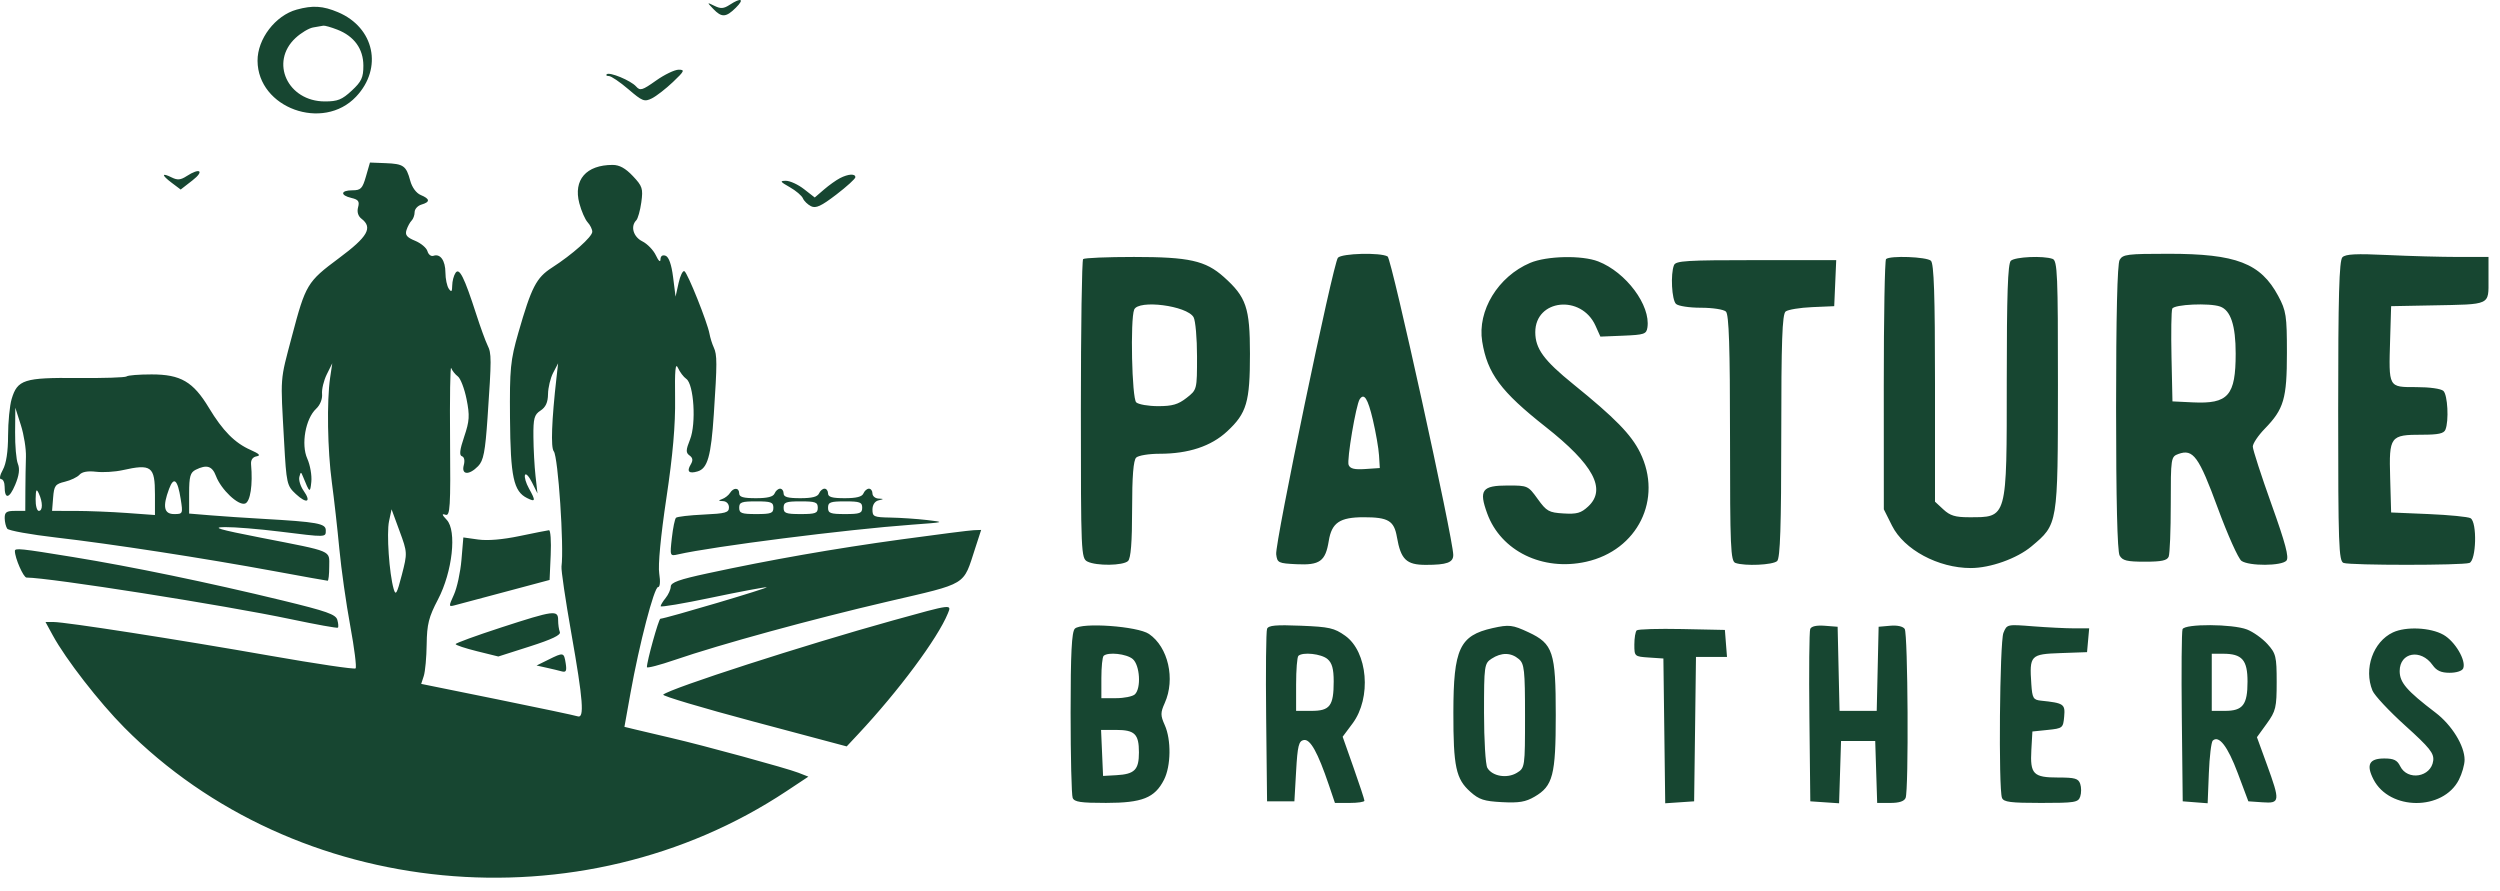 <svg xmlns="http://www.w3.org/2000/svg" fill="none" viewBox="0 0 115 41" height="41" width="115">
<path fill="#174631" d="M33.569 0.219C33.289 0.401 33.155 0.411 32.867 0.27C32.512 0.098 32.512 0.098 32.81 0.41C33.196 0.815 33.395 0.805 33.846 0.358C34.258 -0.049 34.102 -0.128 33.569 0.219ZM13.651 0.441C12.669 0.709 11.839 1.793 11.847 2.799C11.862 4.968 14.858 6.057 16.38 4.446C17.621 3.134 17.222 1.268 15.549 0.562C14.855 0.269 14.386 0.239 13.651 0.441ZM14.398 1.264C14.205 1.299 13.843 1.516 13.595 1.747C12.397 2.859 13.233 4.666 14.945 4.666C15.534 4.666 15.733 4.585 16.181 4.169C16.629 3.753 16.715 3.568 16.715 3.021C16.715 2.249 16.292 1.664 15.515 1.363C15.23 1.252 14.941 1.17 14.874 1.181C14.806 1.192 14.592 1.23 14.398 1.264ZM30.176 3.708C29.541 4.158 29.447 4.186 29.26 3.977C29.017 3.704 28.037 3.297 27.909 3.416C27.861 3.461 27.906 3.498 28.009 3.498C28.111 3.498 28.514 3.77 28.904 4.104C29.554 4.661 29.642 4.695 29.988 4.524C30.194 4.421 30.631 4.082 30.958 3.771C31.485 3.27 31.514 3.206 31.218 3.206C31.035 3.206 30.566 3.431 30.176 3.708ZM16.834 8.115C16.673 8.676 16.597 8.754 16.211 8.754C15.665 8.754 15.636 8.983 16.167 9.106C16.486 9.181 16.545 9.264 16.472 9.535C16.414 9.747 16.472 9.941 16.627 10.06C17.16 10.471 16.922 10.887 15.587 11.879C14.131 12.962 14.059 13.082 13.43 15.463C12.872 17.579 12.898 17.233 13.069 20.323C13.175 22.246 13.197 22.343 13.607 22.724C14.113 23.194 14.336 23.099 13.964 22.572C13.821 22.368 13.733 22.083 13.77 21.939C13.834 21.692 13.844 21.691 13.941 21.932C14.243 22.682 14.267 22.696 14.321 22.165C14.351 21.872 14.267 21.391 14.135 21.097C13.842 20.446 14.053 19.259 14.542 18.803C14.724 18.635 14.836 18.356 14.815 18.125C14.794 17.91 14.892 17.504 15.031 17.223L15.284 16.712L15.187 17.369C15.028 18.445 15.065 20.706 15.265 22.187C15.368 22.95 15.523 24.33 15.61 25.253C15.697 26.177 15.923 27.77 16.112 28.793C16.301 29.817 16.411 30.696 16.357 30.746C16.302 30.797 14.54 30.535 12.44 30.166C8.158 29.412 3.016 28.612 2.46 28.612H2.093L2.431 29.232C3.027 30.325 4.561 32.301 5.72 33.469C13.597 41.408 26.717 42.666 36.184 36.39L37.185 35.726L36.722 35.545C36.19 35.337 32.377 34.294 30.86 33.942C30.298 33.812 29.588 33.644 29.281 33.57L28.724 33.435L29.006 31.863C29.406 29.634 30.091 27.006 30.271 27.006C30.362 27.006 30.384 26.753 30.325 26.385C30.264 26.006 30.392 24.658 30.653 22.917C30.952 20.923 31.072 19.545 31.054 18.318C31.035 17.038 31.07 16.66 31.184 16.918C31.27 17.111 31.443 17.341 31.569 17.428C31.919 17.672 32.032 19.491 31.742 20.216C31.547 20.703 31.543 20.825 31.719 20.952C31.871 21.061 31.886 21.178 31.774 21.365C31.578 21.69 31.688 21.803 32.089 21.685C32.549 21.549 32.708 20.988 32.836 19.048C32.992 16.694 32.991 16.323 32.833 15.982C32.758 15.821 32.67 15.537 32.636 15.351C32.542 14.829 31.633 12.56 31.484 12.475C31.411 12.433 31.289 12.679 31.214 13.022L31.076 13.646L30.962 12.746C30.889 12.169 30.765 11.818 30.618 11.765C30.473 11.713 30.386 11.775 30.382 11.934C30.379 12.083 30.293 12.007 30.171 11.747C30.058 11.506 29.777 11.216 29.548 11.102C29.132 10.895 28.992 10.413 29.268 10.134C29.343 10.058 29.448 9.684 29.501 9.303C29.587 8.676 29.551 8.563 29.112 8.099C28.772 7.739 28.494 7.586 28.182 7.586C26.964 7.586 26.366 8.274 26.649 9.35C26.742 9.705 26.915 10.099 27.032 10.226C27.149 10.352 27.245 10.548 27.245 10.661C27.245 10.892 26.328 11.708 25.386 12.314C24.671 12.775 24.447 13.208 23.846 15.3C23.478 16.58 23.442 16.948 23.46 19.244C23.482 21.94 23.624 22.601 24.246 22.911C24.638 23.106 24.65 23.04 24.328 22.462C24.193 22.22 24.113 21.944 24.15 21.849C24.186 21.754 24.331 21.906 24.47 22.187L24.724 22.698L24.634 21.895C24.585 21.453 24.541 20.645 24.537 20.099C24.529 19.243 24.575 19.074 24.865 18.886C25.103 18.731 25.204 18.508 25.209 18.127C25.213 17.831 25.319 17.391 25.445 17.15L25.673 16.712L25.599 17.369C25.376 19.335 25.33 20.592 25.474 20.761C25.672 20.995 25.951 25.145 25.829 26.057C25.807 26.217 26.011 27.603 26.282 29.136C26.825 32.212 26.89 33.065 26.572 32.951C26.46 32.912 24.796 32.56 22.872 32.169L19.375 31.459L19.494 31.094C19.559 30.893 19.62 30.236 19.627 29.634C19.639 28.715 19.723 28.384 20.146 27.577C20.813 26.304 21.022 24.413 20.55 23.914C20.326 23.676 20.311 23.618 20.492 23.679C20.705 23.75 20.73 23.347 20.703 20.236C20.686 18.298 20.71 16.81 20.755 16.931C20.801 17.051 20.939 17.225 21.062 17.316C21.185 17.408 21.365 17.879 21.462 18.363C21.613 19.116 21.597 19.366 21.353 20.087C21.148 20.691 21.119 20.947 21.248 20.987C21.356 21.021 21.391 21.186 21.334 21.396C21.212 21.848 21.575 21.873 21.995 21.442C22.24 21.191 22.319 20.786 22.427 19.216C22.614 16.486 22.614 16.259 22.426 15.882C22.334 15.696 22.099 15.051 21.905 14.448C21.355 12.746 21.129 12.295 20.954 12.553C20.873 12.672 20.804 12.934 20.802 13.134C20.798 13.424 20.765 13.454 20.644 13.28C20.561 13.16 20.491 12.828 20.49 12.543C20.487 11.984 20.253 11.655 19.939 11.767C19.831 11.805 19.707 11.711 19.664 11.557C19.621 11.403 19.365 11.187 19.095 11.076C18.712 10.919 18.625 10.809 18.699 10.581C18.751 10.419 18.857 10.225 18.933 10.148C19.01 10.072 19.073 9.896 19.073 9.757C19.073 9.618 19.214 9.462 19.387 9.411C19.795 9.291 19.785 9.15 19.355 8.971C19.149 8.885 18.954 8.621 18.872 8.316C18.685 7.623 18.564 7.537 17.734 7.505L17.018 7.477L16.834 8.115ZM8.581 8.104C8.309 8.28 8.162 8.293 7.904 8.165C7.423 7.926 7.42 8.049 7.898 8.408L8.311 8.719L8.853 8.298C9.42 7.859 9.199 7.701 8.581 8.104ZM38.64 8.194C38.467 8.283 38.135 8.519 37.902 8.72L37.478 9.085L36.986 8.701C36.715 8.489 36.34 8.316 36.152 8.317C35.859 8.317 35.884 8.359 36.327 8.609C36.611 8.77 36.884 9.002 36.934 9.124C36.985 9.246 37.153 9.409 37.307 9.486C37.529 9.596 37.771 9.485 38.467 8.953C38.951 8.583 39.347 8.223 39.347 8.152C39.347 7.979 39.022 7.998 38.64 8.194ZM61.544 11.857C61.323 12.112 58.643 24.988 58.705 25.496C58.754 25.891 58.799 25.913 59.642 25.954C60.712 26.006 60.972 25.818 61.123 24.883C61.258 24.045 61.629 23.793 62.731 23.793C63.861 23.793 64.128 23.953 64.258 24.704C64.437 25.736 64.693 25.984 65.584 25.984C66.557 25.984 66.85 25.878 66.85 25.527C66.85 24.804 64.014 11.906 63.831 11.798C63.505 11.606 61.722 11.652 61.544 11.857ZM97.503 11.957C97.397 12.139 97.34 14.543 97.34 18.756C97.34 22.969 97.397 25.372 97.503 25.555C97.637 25.789 97.838 25.838 98.665 25.838C99.431 25.838 99.686 25.784 99.759 25.607C99.812 25.48 99.855 24.393 99.855 23.193C99.855 21.064 99.863 21.007 100.208 20.882C100.886 20.638 101.144 20.992 102.018 23.369C102.473 24.606 102.964 25.701 103.109 25.801C103.462 26.046 104.954 26.038 105.175 25.79C105.305 25.645 105.133 24.997 104.489 23.199C104.017 21.879 103.63 20.685 103.629 20.545C103.627 20.405 103.874 20.036 104.176 19.725C105.06 18.816 105.198 18.344 105.198 16.234C105.198 14.518 105.164 14.297 104.798 13.613C103.989 12.106 102.867 11.674 99.757 11.674C97.85 11.674 97.651 11.699 97.503 11.957ZM107.752 11.833C107.601 11.981 107.556 13.602 107.556 18.916C107.556 25.064 107.582 25.816 107.804 25.895C108.128 26.01 113.269 26.01 113.593 25.895C113.909 25.782 113.954 24.024 113.646 23.838C113.538 23.773 112.671 23.688 111.72 23.647L109.992 23.574L109.947 21.97C109.893 20.065 109.944 19.997 111.419 19.997C112.163 19.997 112.417 19.942 112.489 19.766C112.655 19.364 112.593 18.165 112.396 17.982C112.287 17.88 111.761 17.807 111.142 17.807C109.858 17.807 109.879 17.846 109.946 15.617L109.992 14.084L111.878 14.048C114.605 13.996 114.471 14.058 114.471 12.84V11.82H113.081C112.317 11.82 110.849 11.78 109.82 11.731C108.381 11.663 107.903 11.686 107.752 11.833ZM49.824 11.918C49.767 11.971 49.72 15.09 49.72 18.848C49.72 25.454 49.73 25.686 50.023 25.832C50.439 26.039 51.657 26.023 51.888 25.808C52.018 25.688 52.077 24.948 52.077 23.428C52.077 21.908 52.136 21.169 52.266 21.048C52.369 20.952 52.852 20.873 53.337 20.873C54.672 20.873 55.711 20.529 56.451 19.841C57.349 19.007 57.499 18.494 57.498 16.274C57.497 14.154 57.329 13.662 56.294 12.739C55.452 11.988 54.698 11.82 52.162 11.82C50.934 11.82 49.882 11.864 49.824 11.918ZM70.386 12.093C68.911 12.719 67.952 14.291 68.181 15.709C68.418 17.177 69.037 18.011 71.091 19.63C73.302 21.372 73.909 22.505 73.057 23.297C72.728 23.602 72.54 23.656 71.922 23.619C71.248 23.578 71.143 23.52 70.735 22.954C70.293 22.341 70.276 22.333 69.36 22.333C68.171 22.333 68.018 22.54 68.412 23.621C69.042 25.349 70.964 26.287 72.962 25.841C75.334 25.313 76.498 22.956 75.445 20.818C75.036 19.988 74.293 19.228 72.372 17.673C71.014 16.574 70.624 16.04 70.623 15.281C70.621 13.761 72.742 13.534 73.394 14.985L73.618 15.484L74.674 15.441C75.636 15.401 75.735 15.368 75.781 15.066C75.936 14.05 74.799 12.523 73.517 12.025C72.768 11.734 71.151 11.769 70.386 12.093ZM86.758 11.918C86.7 11.971 86.653 14.583 86.654 17.722L86.656 23.428L87.035 24.186C87.587 25.285 89.159 26.13 90.657 26.13C91.555 26.13 92.779 25.693 93.445 25.136C94.67 24.109 94.661 24.166 94.665 17.713C94.668 12.634 94.641 11.988 94.42 11.909C93.987 11.755 92.696 11.813 92.499 11.995C92.36 12.125 92.311 13.545 92.311 17.478C92.311 23.924 92.347 23.793 90.562 23.793C89.943 23.793 89.702 23.719 89.396 23.435L89.01 23.077V17.624C89.01 13.577 88.962 12.126 88.822 11.995C88.624 11.812 86.94 11.749 86.758 11.918ZM77.004 12.197C76.838 12.599 76.901 13.799 77.097 13.981C77.203 14.079 77.709 14.156 78.245 14.156C78.781 14.156 79.287 14.234 79.392 14.332C79.532 14.462 79.581 15.957 79.581 20.157C79.581 25.174 79.608 25.816 79.829 25.895C80.261 26.049 81.553 25.991 81.749 25.808C81.889 25.678 81.938 24.2 81.938 20.059C81.938 15.689 81.982 14.451 82.14 14.328C82.252 14.242 82.8 14.152 83.359 14.128L84.374 14.084L84.42 13.025L84.466 11.966H80.783C77.569 11.966 77.088 11.996 77.004 12.197ZM52.172 14.242C51.988 14.689 52.067 18.323 52.266 18.508C52.369 18.604 52.824 18.683 53.275 18.683C53.929 18.683 54.194 18.606 54.58 18.305C55.063 17.927 55.063 17.926 55.063 16.397C55.063 15.556 54.992 14.743 54.904 14.591C54.597 14.059 52.366 13.773 52.172 14.242ZM99.924 14.2C99.88 14.304 99.865 15.306 99.889 16.427L99.933 18.464L100.87 18.509C102.502 18.587 102.841 18.2 102.841 16.259C102.841 14.968 102.611 14.274 102.126 14.101C101.639 13.928 100.006 14.001 99.924 14.2ZM5.824 17.315C5.769 17.366 4.756 17.399 3.571 17.388C1.112 17.365 0.802 17.463 0.536 18.353C0.446 18.655 0.372 19.414 0.371 20.041C0.371 20.774 0.285 21.333 0.131 21.61C-0.007 21.857 -0.04 22.041 0.052 22.041C0.141 22.041 0.213 22.195 0.213 22.382C0.213 22.982 0.427 22.947 0.698 22.302C0.879 21.871 0.918 21.571 0.823 21.338C0.747 21.152 0.689 20.495 0.695 19.878L0.705 18.756L0.961 19.559C1.102 20.001 1.206 20.658 1.193 21.019C1.181 21.381 1.169 22.087 1.167 22.589L1.163 23.501H0.688C0.3 23.501 0.214 23.561 0.216 23.83C0.217 24.011 0.27 24.231 0.333 24.32C0.397 24.408 1.404 24.59 2.571 24.725C5.118 25.019 9.374 25.675 12.626 26.275C13.933 26.516 15.034 26.714 15.073 26.714C15.112 26.714 15.144 26.422 15.144 26.066C15.144 25.299 15.369 25.394 12.004 24.735C10.045 24.351 9.719 24.255 10.35 24.247C10.782 24.242 11.914 24.334 12.865 24.452C15.038 24.722 14.986 24.724 14.986 24.391C14.986 24.08 14.6 24.01 12.079 23.866C11.301 23.822 10.223 23.75 9.682 23.705L8.7 23.624V22.692C8.7 21.919 8.752 21.734 9.004 21.608C9.509 21.357 9.761 21.435 9.934 21.895C10.169 22.521 10.965 23.273 11.276 23.163C11.516 23.077 11.634 22.301 11.549 21.359C11.531 21.158 11.623 21.024 11.8 20.992C12.005 20.955 11.933 20.877 11.529 20.698C10.8 20.377 10.249 19.82 9.609 18.759C8.885 17.557 8.311 17.223 6.974 17.223C6.396 17.223 5.879 17.264 5.824 17.315ZM62.546 18.365C62.375 18.622 61.946 21.168 62.036 21.387C62.108 21.561 62.303 21.609 62.802 21.575L63.471 21.53L63.435 20.946C63.416 20.625 63.287 19.886 63.15 19.303C62.919 18.326 62.748 18.061 62.546 18.365ZM5.635 21.628C5.29 21.705 4.744 21.738 4.423 21.701C4.039 21.656 3.778 21.702 3.657 21.837C3.557 21.95 3.253 22.095 2.983 22.16C2.543 22.265 2.487 22.341 2.444 22.889L2.395 23.501L3.465 23.502C4.054 23.503 5.119 23.545 5.832 23.597L7.128 23.691V22.749C7.128 21.451 6.966 21.329 5.635 21.628ZM7.777 22.49C7.472 23.303 7.541 23.647 8.011 23.647C8.411 23.647 8.419 23.63 8.312 22.954C8.17 22.055 7.996 21.904 7.777 22.49ZM1.639 22.954C1.633 23.255 1.698 23.501 1.785 23.501C1.972 23.501 1.972 23.104 1.785 22.698C1.677 22.464 1.648 22.515 1.639 22.954ZM33.579 22.677C33.51 22.786 33.347 22.912 33.218 22.957C33.03 23.023 33.038 23.043 33.257 23.052C33.417 23.058 33.532 23.178 33.532 23.339C33.532 23.581 33.384 23.622 32.364 23.67C31.721 23.7 31.151 23.766 31.097 23.817C31.042 23.867 30.956 24.287 30.905 24.749C30.812 25.579 30.816 25.588 31.189 25.502C32.786 25.137 38.936 24.355 41.94 24.136C43.474 24.024 43.491 24.019 42.647 23.922C42.172 23.867 41.411 23.816 40.958 23.808C40.193 23.794 40.133 23.767 40.133 23.439C40.133 23.224 40.241 23.058 40.408 23.018C40.67 22.954 40.67 22.95 40.408 22.934C40.257 22.925 40.133 22.819 40.133 22.698C40.133 22.578 40.06 22.479 39.971 22.479C39.881 22.479 39.768 22.578 39.718 22.698C39.654 22.852 39.397 22.917 38.858 22.917C38.28 22.917 38.09 22.863 38.09 22.698C38.09 22.578 38.017 22.479 37.928 22.479C37.838 22.479 37.725 22.578 37.675 22.698C37.611 22.852 37.354 22.917 36.815 22.917C36.237 22.917 36.046 22.863 36.046 22.698C36.046 22.578 35.974 22.479 35.884 22.479C35.795 22.479 35.681 22.578 35.632 22.698C35.568 22.852 35.311 22.917 34.772 22.917C34.193 22.917 34.003 22.863 34.003 22.698C34.003 22.425 33.747 22.413 33.579 22.677ZM34.003 23.355C34.003 23.608 34.108 23.647 34.789 23.647C35.47 23.647 35.575 23.608 35.575 23.355C35.575 23.102 35.47 23.063 34.789 23.063C34.108 23.063 34.003 23.102 34.003 23.355ZM36.046 23.355C36.046 23.608 36.151 23.647 36.832 23.647C37.513 23.647 37.618 23.608 37.618 23.355C37.618 23.102 37.513 23.063 36.832 23.063C36.151 23.063 36.046 23.102 36.046 23.355ZM38.09 23.355C38.09 23.608 38.194 23.647 38.875 23.647C39.556 23.647 39.661 23.608 39.661 23.355C39.661 23.102 39.556 23.063 38.875 23.063C38.194 23.063 38.09 23.102 38.09 23.355ZM17.895 23.979C17.778 24.534 17.905 26.386 18.109 27.093C18.202 27.415 18.259 27.316 18.483 26.45C18.744 25.439 18.743 25.413 18.379 24.427L18.012 23.428L17.895 23.979ZM23.9 24.658C23.117 24.822 22.432 24.879 21.996 24.818L21.314 24.722L21.227 25.754C21.179 26.322 21.023 27.042 20.881 27.354C20.634 27.895 20.636 27.918 20.909 27.845C21.066 27.804 22.114 27.524 23.238 27.224L25.281 26.678L25.332 25.528C25.36 24.895 25.325 24.383 25.253 24.39C25.182 24.397 24.573 24.518 23.9 24.658ZM41.465 24.812C38.359 25.238 35.444 25.749 32.55 26.374C31.241 26.656 30.859 26.793 30.855 26.981C30.852 27.115 30.746 27.352 30.619 27.508C30.492 27.664 30.389 27.834 30.389 27.887C30.389 27.939 31.432 27.763 32.707 27.495C33.982 27.227 35.131 27.011 35.261 27.013C35.461 27.017 30.632 28.45 30.378 28.462C30.299 28.465 29.753 30.425 29.758 30.689C29.759 30.747 30.336 30.597 31.04 30.356C33.14 29.637 37.324 28.49 40.84 27.671C44.553 26.805 44.29 26.966 44.858 25.223L45.133 24.377L44.794 24.389C44.607 24.396 43.109 24.586 41.465 24.812ZM0.685 25.346C0.685 25.669 1.078 26.568 1.22 26.568C2.287 26.572 10.338 27.84 13.389 28.485C14.542 28.728 15.511 28.903 15.544 28.873C15.576 28.843 15.564 28.682 15.518 28.516C15.446 28.262 15.039 28.118 12.97 27.616C9.563 26.79 6.052 26.063 3.36 25.624C0.926 25.227 0.685 25.202 0.685 25.346ZM41.076 28.54C37 29.672 30.846 31.659 30.508 31.953C30.444 32.009 32.317 32.567 34.67 33.194L38.948 34.335L39.474 33.773C41.34 31.779 43.131 29.369 43.602 28.217C43.78 27.784 43.82 27.779 41.076 28.54ZM23.041 28.868C21.896 29.241 20.959 29.583 20.959 29.629C20.959 29.675 21.401 29.822 21.941 29.956L22.923 30.199L24.378 29.734C25.394 29.409 25.808 29.21 25.753 29.074C25.709 28.968 25.674 28.721 25.674 28.527C25.674 28.047 25.497 28.07 23.041 28.868ZM49.444 28.918C49.298 29.06 49.248 30.044 49.248 32.79C49.248 34.816 49.291 36.577 49.343 36.704C49.421 36.891 49.71 36.934 50.876 36.934C52.543 36.933 53.118 36.704 53.543 35.871C53.866 35.239 53.883 34.031 53.578 33.353C53.379 32.91 53.379 32.782 53.578 32.34C54.074 31.238 53.737 29.763 52.854 29.162C52.331 28.806 49.75 28.621 49.444 28.918ZM58.285 28.925C58.239 29.036 58.22 30.868 58.243 32.995L58.285 36.861H58.914H59.542L59.621 35.476C59.687 34.306 59.742 34.083 59.975 34.041C60.274 33.988 60.615 34.601 61.128 36.111L61.407 36.935H62.086C62.459 36.935 62.764 36.889 62.764 36.833C62.764 36.776 62.539 36.092 62.263 35.31L61.762 33.89L62.217 33.28C63.098 32.099 62.919 29.981 61.876 29.242C61.375 28.887 61.149 28.836 59.84 28.783C58.687 28.736 58.35 28.767 58.285 28.925ZM68.658 28.893C67.14 29.234 66.858 29.841 66.855 32.773C66.852 35.273 66.972 35.832 67.638 36.425C68.038 36.782 68.267 36.856 69.093 36.899C69.877 36.94 70.176 36.89 70.592 36.647C71.436 36.156 71.565 35.657 71.565 32.887C71.565 29.991 71.441 29.614 70.314 29.086C69.576 28.741 69.42 28.723 68.658 28.893ZM83.27 28.934C83.226 29.04 83.209 30.868 83.232 32.995L83.274 36.861L83.936 36.906L84.598 36.951L84.643 35.519L84.688 34.087H85.474H86.26L86.305 35.511L86.35 36.935H86.956C87.364 36.935 87.594 36.859 87.658 36.704C87.804 36.349 87.766 29.149 87.616 28.93C87.537 28.813 87.272 28.755 86.951 28.784L86.417 28.831L86.373 30.765L86.329 32.7H85.474H84.619L84.575 30.765L84.531 28.831L83.941 28.785C83.558 28.756 83.322 28.808 83.27 28.934ZM92.158 29.111C91.986 29.533 91.926 36.303 92.092 36.704C92.171 36.895 92.482 36.935 93.889 36.935C95.452 36.935 95.598 36.911 95.69 36.642C95.745 36.482 95.745 36.219 95.69 36.059C95.605 35.81 95.452 35.766 94.677 35.766C93.531 35.766 93.38 35.612 93.442 34.501L93.49 33.649L94.197 33.576C94.883 33.505 94.905 33.487 94.952 32.961C95.004 32.386 94.937 32.34 93.882 32.23C93.53 32.193 93.484 32.114 93.441 31.469C93.35 30.142 93.399 30.09 94.787 30.042L96.004 29.999L96.053 29.451L96.102 28.904H95.409C95.028 28.904 94.177 28.861 93.518 28.81C92.323 28.716 92.32 28.716 92.158 29.111ZM100.397 28.943C100.355 29.044 100.34 30.868 100.363 32.995L100.405 36.861L100.979 36.906L101.552 36.95L101.607 35.567C101.637 34.807 101.718 34.132 101.787 34.068C102.07 33.806 102.475 34.331 102.936 35.56L103.424 36.861L104.076 36.906C104.884 36.962 104.895 36.868 104.273 35.158L103.819 33.911L104.273 33.284C104.687 32.711 104.727 32.545 104.727 31.375C104.727 30.196 104.693 30.057 104.302 29.625C104.068 29.367 103.646 29.067 103.364 28.957C102.697 28.698 100.502 28.688 100.397 28.943ZM75.289 28.997C75.229 29.053 75.18 29.346 75.18 29.65C75.18 30.194 75.189 30.202 75.848 30.246L76.516 30.291L76.558 33.621L76.6 36.951L77.265 36.906L77.93 36.861L77.973 33.54L78.015 30.218H78.728H79.442L79.393 29.597L79.345 28.977L77.372 28.936C76.286 28.914 75.349 28.941 75.289 28.997ZM110.075 29.091C109.162 29.52 108.724 30.766 109.134 31.768C109.224 31.988 109.901 32.712 110.638 33.377C111.77 34.398 111.97 34.65 111.928 34.991C111.833 35.752 110.745 35.932 110.407 35.243C110.271 34.966 110.114 34.89 109.676 34.89C108.981 34.89 108.834 35.177 109.181 35.854C109.919 37.291 112.377 37.302 113.108 35.871C113.253 35.589 113.371 35.174 113.371 34.951C113.371 34.304 112.784 33.352 112.035 32.782C110.707 31.77 110.385 31.397 110.385 30.869C110.385 30.007 111.361 29.83 111.9 30.594C112.083 30.854 112.292 30.948 112.686 30.948C112.999 30.948 113.258 30.863 113.307 30.746C113.454 30.389 112.934 29.503 112.398 29.2C111.803 28.863 110.673 28.81 110.075 29.091ZM25.218 30.349L24.683 30.613L25.139 30.715C25.39 30.77 25.707 30.846 25.843 30.884C26.04 30.938 26.077 30.861 26.022 30.512C25.941 30.002 25.925 29.998 25.218 30.349ZM50.767 30.169C50.71 30.223 50.663 30.683 50.663 31.191V32.116H51.338C51.71 32.116 52.099 32.037 52.203 31.941C52.502 31.663 52.437 30.594 52.104 30.314C51.819 30.074 50.969 29.982 50.767 30.169ZM59.726 30.169C59.668 30.223 59.621 30.814 59.621 31.483V32.7H60.323C61.177 32.7 61.35 32.473 61.35 31.345C61.35 30.765 61.273 30.491 61.062 30.314C60.777 30.074 59.927 29.982 59.726 30.169ZM68.614 30.299C68.279 30.518 68.265 30.616 68.265 32.791C68.265 34.036 68.334 35.175 68.418 35.321C68.642 35.71 69.324 35.825 69.775 35.551C70.146 35.325 70.151 35.291 70.151 32.938C70.151 30.815 70.12 30.529 69.863 30.314C69.503 30.011 69.065 30.006 68.614 30.299ZM101.741 31.386V32.7H102.35C103.171 32.7 103.386 32.421 103.386 31.353C103.386 30.356 103.136 30.072 102.261 30.072H101.741V31.386ZM50.695 34.635L50.741 35.693L51.351 35.659C52.194 35.612 52.391 35.412 52.391 34.61C52.391 33.763 52.2 33.576 51.331 33.576H50.649L50.695 34.635Z" clip-rule="evenodd" fill-rule="evenodd"></path>
</svg>
